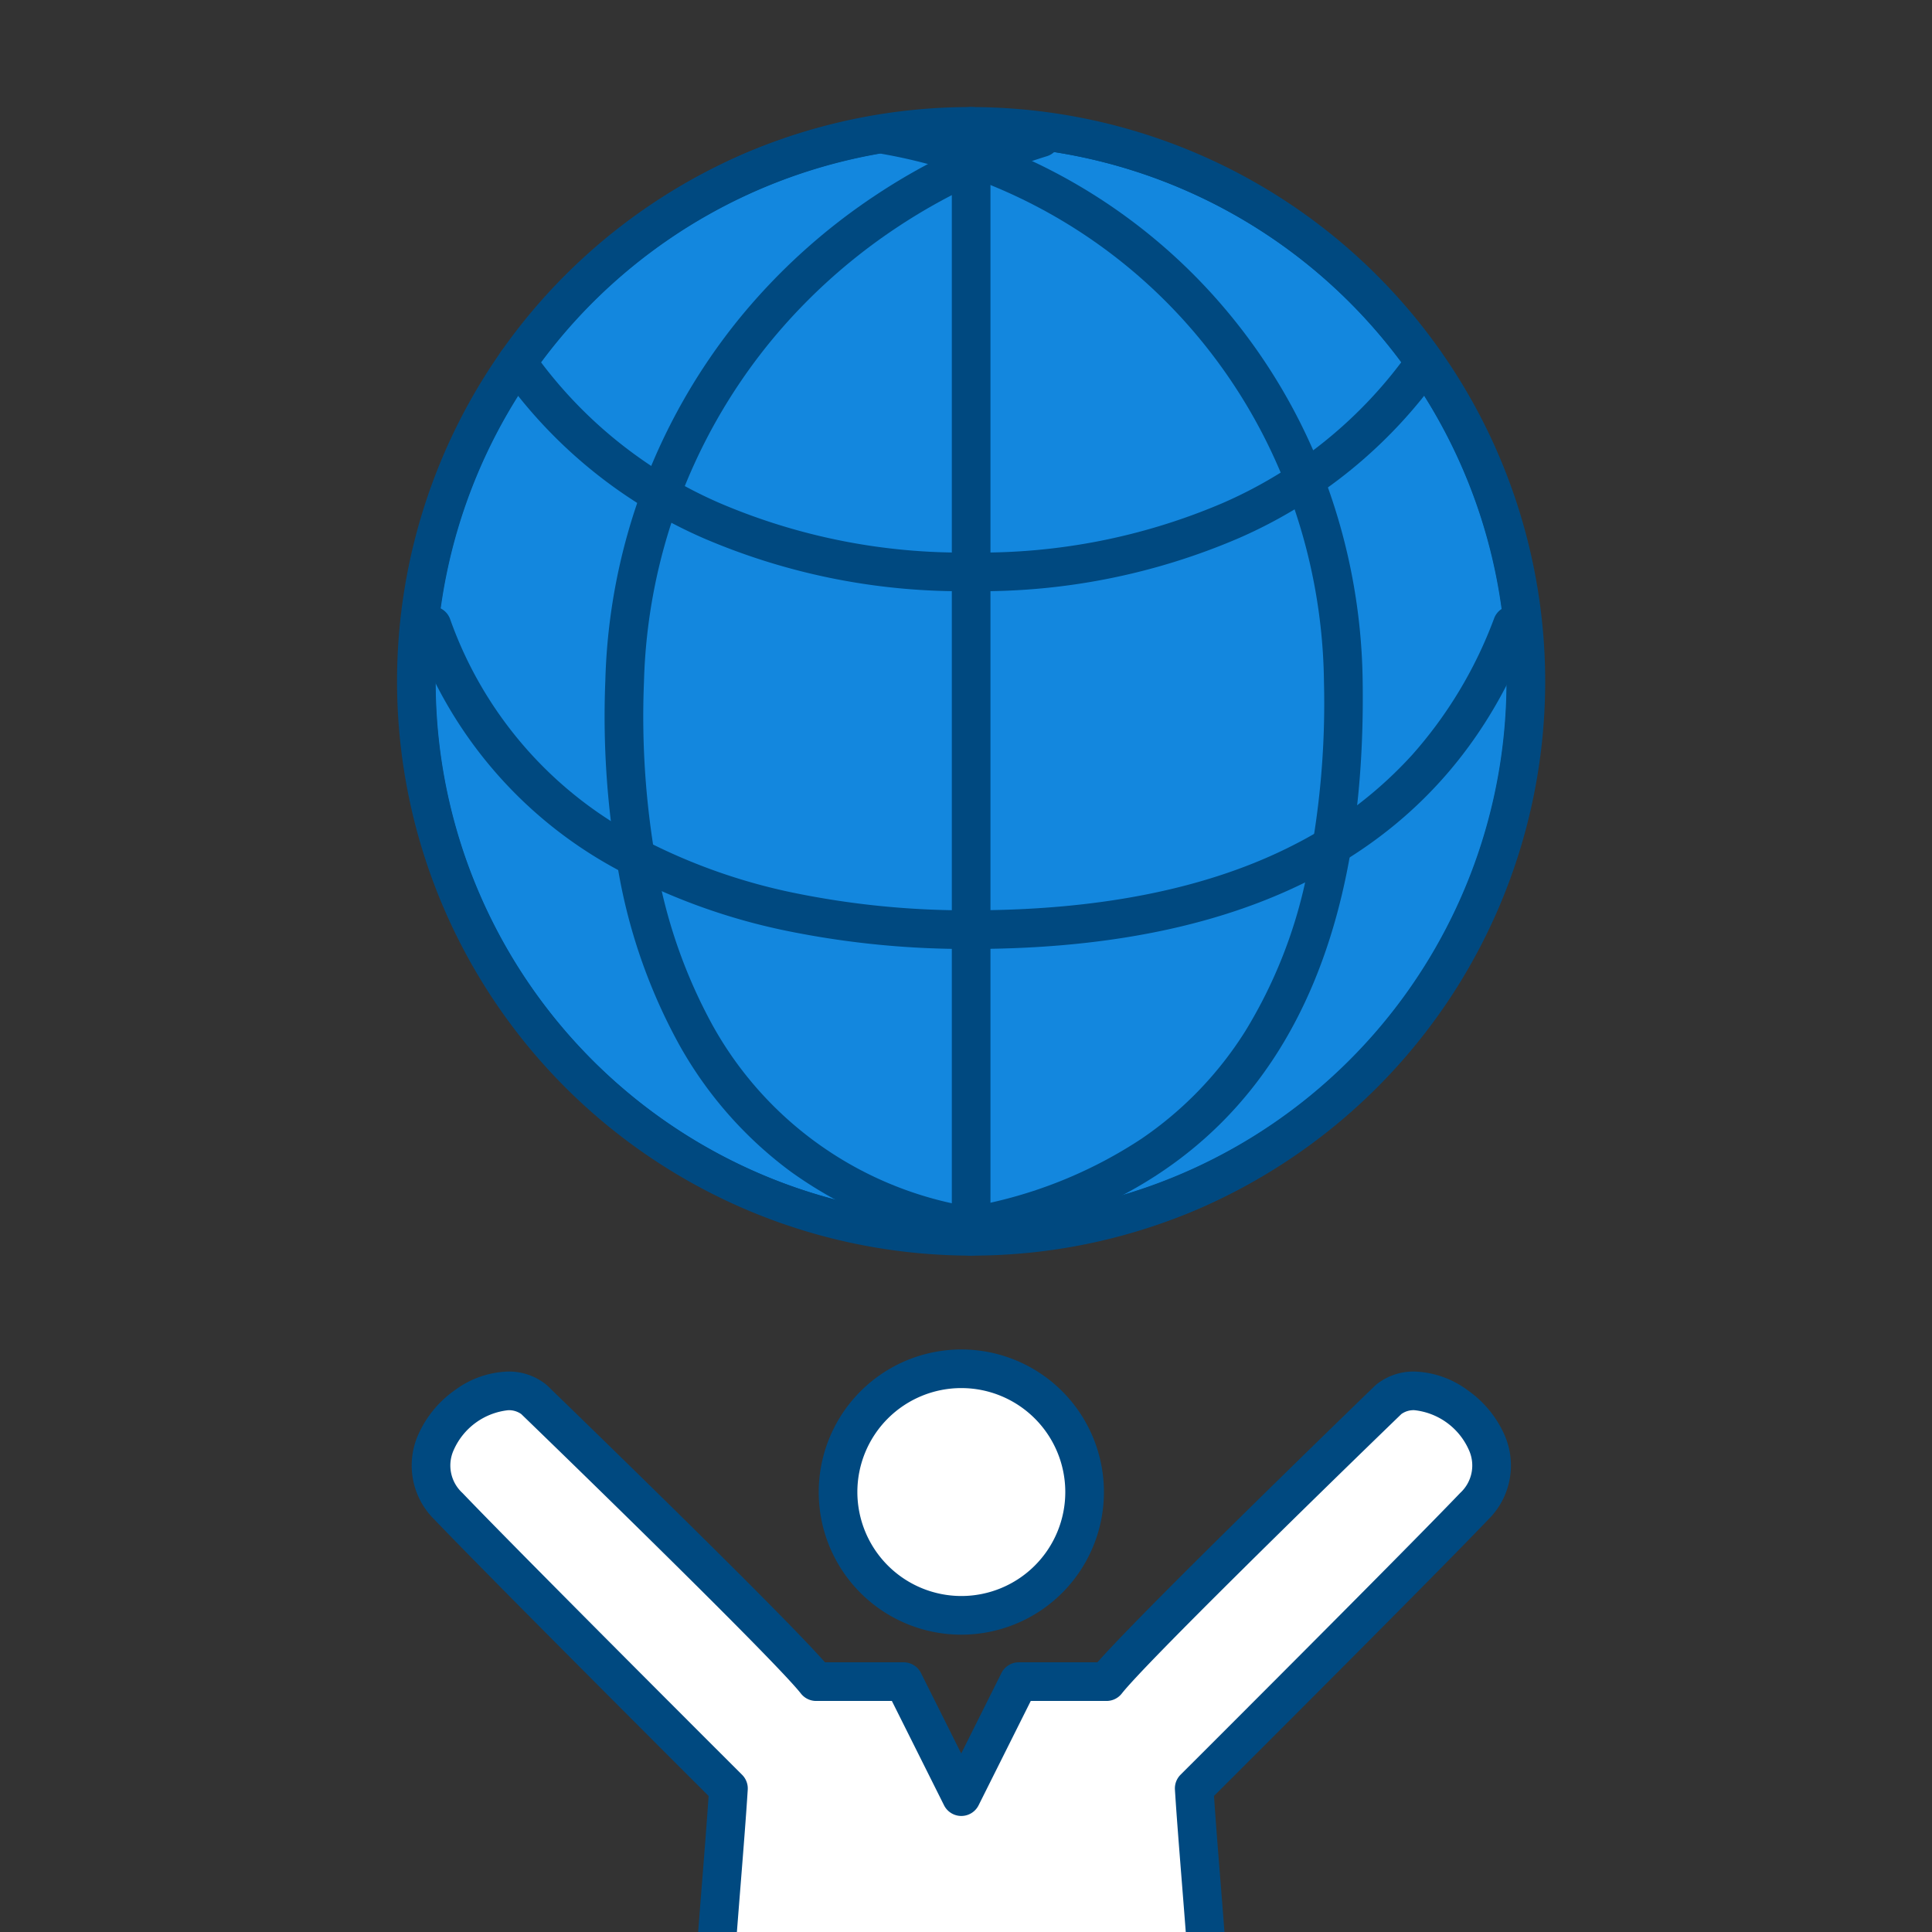 <svg xmlns="http://www.w3.org/2000/svg" xmlns:xlink="http://www.w3.org/1999/xlink" width="100" height="100" viewBox="0 0 100 100">
  <rect x="0" y="0" width="100" height="100" fill="#333333" stroke="none"/>
  <defs>
    <clipPath id="clip-path">
      <rect id="長方形_28403" data-name="長方形 28403" width="100" height="100" transform="translate(903 749)" fill="#fff" stroke="#707070" stroke-width="1"/>
    </clipPath>
    <clipPath id="clip-path-2">
      <rect id="長方形_28401" data-name="長方形 28401" width="60.531" height="110.844" fill="#fff" stroke="#004980" stroke-width="2"/>
    </clipPath>
  </defs>
  <g id="マスクグループ_5" data-name="マスクグループ 5" transform="translate(-903 -749)" clip-path="url(#clip-path)">
    <g id="グループ_26573" data-name="グループ 26573" transform="translate(923 749)">
      <g id="グループ_26572" data-name="グループ 26572" transform="translate(0 0)" clip-path="url(#clip-path-2)">
        <path id="パス_27998" data-name="パス 27998" d="M35.5,73.366a6.38,6.38,0,1,1-6.381-6.381A6.381,6.381,0,0,1,35.5,73.366Z" transform="translate(0.633 3.863)" fill="#fff"/>
        <path id="パス_27998_-_アウトライン" data-name="パス 27998 - アウトライン" d="M29.124,65.985a7.381,7.381,0,1,1-7.38,7.381A7.389,7.389,0,0,1,29.124,65.985Zm0,12.761a5.381,5.381,0,1,0-5.38-5.381A5.387,5.387,0,0,0,29.124,78.746Z" transform="translate(0.633 3.863)" fill="#004980"/>
        <path id="パス_27999" data-name="パス 27999" d="M42.739,107.354c.142-3.829-.709-12.193-.993-16.731,0,0,11.515-11.485,14.492-14.6s-2.156-7.374-4.425-5.53c0,0-13.045,12.619-14.6,14.6H32.672l-2.978,5.955-2.978-5.955H22.181c-1.56-1.985-14.6-14.6-14.6-14.6-2.268-1.844-7.4,2.41-4.425,5.53s14.491,14.6,14.491,14.6c-.284,4.538-1.134,12.9-.992,16.731Z" transform="translate(0.062 1.948)" fill="#fff"/>
        <path id="パス_27999_-_アウトライン" data-name="パス 27999 - アウトライン" d="M42.739,108.354H16.651a1,1,0,0,1-1-.963c-.1-2.763.291-7.71.638-12.075.125-1.57.243-3.063.326-4.305C14.73,89.128,5.1,79.509,2.428,76.71a3.922,3.922,0,0,1-.837-4.41A5.582,5.582,0,0,1,3.5,69.994a4.86,4.86,0,0,1,2.739-.951,3.07,3.07,0,0,1,1.964.671q.033.027.065.057c.507.491,11.866,11.484,14.372,14.322h4.073a1,1,0,0,1,.894.553l2.083,4.166,2.083-4.166a1,1,0,0,1,.894-.553h4.073c2.505-2.838,13.865-13.831,14.373-14.322q.031-.03.065-.057a3.07,3.07,0,0,1,1.964-.671,4.86,4.86,0,0,1,2.739.951A5.582,5.582,0,0,1,57.8,72.3a3.922,3.922,0,0,1-.837,4.41c-2.672,2.8-12.3,12.418-14.188,14.3.083,1.244.2,2.739.327,4.312.347,4.362.74,9.306.638,12.068A1,1,0,0,1,42.739,108.354Zm-25.1-2h24.12c0-2.763-.344-7.045-.648-10.873-.141-1.776-.275-3.454-.359-4.8a1,1,0,0,1,.292-.77C41.155,89.8,52.58,78.4,55.515,75.329a1.929,1.929,0,0,0,.445-2.242,3.49,3.49,0,0,0-2.813-2.044,1.081,1.081,0,0,0-.674.2C47.966,75.6,39.192,84.188,38,85.711a1,1,0,0,1-.786.382H33.29l-2.7,5.4a1,1,0,0,1-1.789,0l-2.7-5.4H22.18a1,1,0,0,1-.786-.382C20.2,84.188,11.423,75.6,6.918,71.244a1.1,1.1,0,0,0-.674-.2A3.49,3.49,0,0,0,3.43,73.087a1.929,1.929,0,0,0,.445,2.242C6.81,78.4,18.234,89.8,18.349,89.915a1,1,0,0,1,.292.77c-.084,1.34-.217,3.015-.358,4.789C17.978,99.3,17.638,103.59,17.635,106.354Z" transform="translate(0.062 1.948)" fill="#004980"/>
        <g id="グループ_26579" data-name="グループ 26579" transform="translate(0 5)">
          <path id="パス_28000" data-name="パス 28000" d="M58.948,30.224A28.724,28.724,0,1,1,30.224,1.5,28.724,28.724,0,0,1,58.948,30.224" transform="translate(0.041 0.042)" fill="#1387de"/>
          <path id="パス_28000_-_アウトライン" data-name="パス 28000 - アウトライン" d="M30.224,59.948A29.731,29.731,0,0,1,18.654,2.837a29.731,29.731,0,0,1,23.14,54.774A29.538,29.538,0,0,1,30.224,59.948Zm0-57.447A27.731,27.731,0,0,0,19.433,55.77,27.731,27.731,0,0,0,41.015,4.679,27.548,27.548,0,0,0,30.224,2.5Z" transform="translate(0.041 0.042)" fill="#004980"/>
          <path id="パス_28001" data-name="パス 28001" d="M30.224.5a29.731,29.731,0,0,1,11.57,57.111A29.731,29.731,0,0,1,18.654,2.837,29.54,29.54,0,0,1,30.224.5Zm0,57.447A27.731,27.731,0,0,0,41.015,4.679,27.731,27.731,0,0,0,19.433,55.77,27.551,27.551,0,0,0,30.224,57.948Z" transform="translate(0.041 0.042)" fill="#004980"/>
          <path id="パス_28002" data-name="パス 28002" d="M29.512,59.351a1,1,0,0,1-.2-.02,22.067,22.067,0,0,1-8.717-3.746A20.7,20.7,0,0,1,14.8,48.973a28.868,28.868,0,0,1-3.082-8.7A45.4,45.4,0,0,1,11,30.174a31.019,31.019,0,0,1,6.946-18.759,31.727,31.727,0,0,1,6.992-6.334,32.093,32.093,0,0,1,8.342-3.969,1,1,0,0,1,.589,1.911,30.094,30.094,0,0,0-7.822,3.722A29.729,29.729,0,0,0,19.5,12.68,29.035,29.035,0,0,0,13,30.241a43.406,43.406,0,0,0,.681,9.653,26.881,26.881,0,0,0,2.861,8.1,18.719,18.719,0,0,0,13.169,9.381,1,1,0,0,1-.2,1.98Z" transform="translate(0.332 0.058)" fill="#004980"/>
          <path id="パス_28003" data-name="パス 28003" d="M30.668,59.2a1,1,0,0,1-.224-1.975,23.433,23.433,0,0,0,7.909-3.318A18.871,18.871,0,0,0,43.766,48.3,25.015,25.015,0,0,0,46.9,40.4a43.966,43.966,0,0,0,.927-10.173A28.943,28.943,0,0,0,46,20.447a27.825,27.825,0,0,0-4.8-8.2A27.441,27.441,0,0,0,25,2.919,1,1,0,1,1,25.351.949a29.441,29.441,0,0,1,17.38,10.011,29.82,29.82,0,0,1,5.142,8.783A30.936,30.936,0,0,1,49.83,30.2c.239,16.275-6.133,26.025-18.937,28.978A1,1,0,0,1,30.668,59.2Z" transform="translate(0.701 0.054)" fill="#004980"/>
          <path id="パス_28004" data-name="パス 28004" d="M30.082,25.226a33.819,33.819,0,0,1-13.85-2.74A25.077,25.077,0,0,1,5.764,13.958,1,1,0,1,1,7.4,12.806a23.1,23.1,0,0,0,9.646,7.852,31.839,31.839,0,0,0,13.036,2.567,31.841,31.841,0,0,0,13.04-2.568A23.1,23.1,0,0,0,52.768,12.8,1,1,0,0,1,54.4,13.954a25.076,25.076,0,0,1-10.468,8.53A33.821,33.821,0,0,1,30.082,25.226Z" transform="translate(0.184 0.372)" fill="#004980"/>
          <path id="パス_28005" data-name="パス 28005" d="M30.2,43.377a46.408,46.408,0,0,1-9.439-.916,32.057,32.057,0,0,1-8.309-2.9,22.442,22.442,0,0,1-11.1-12.58,1,1,0,1,1,1.882-.678A20.5,20.5,0,0,0,13.38,37.792a30.063,30.063,0,0,0,7.791,2.71,44.41,44.41,0,0,0,9.031.874c6.719,0,12.353-1.146,16.744-3.408a21.218,21.218,0,0,0,6.09-4.644,22.344,22.344,0,0,0,4.227-7.036A1,1,0,1,1,59.131,27C54.981,37.868,45.248,43.377,30.2,43.377Z" transform="translate(0.064 0.741)" fill="#004980"/>
          <path id="線_4" data-name="線 4" d="M0,58.448a1,1,0,0,1-1-1V0A1,1,0,0,1,0-1,1,1,0,0,1,1,0V57.448A1,1,0,0,1,0,58.448Z" transform="translate(30.266 1.542)" fill="#004980"/>
        </g>
      </g>
    </g>
  </g>
</svg>
